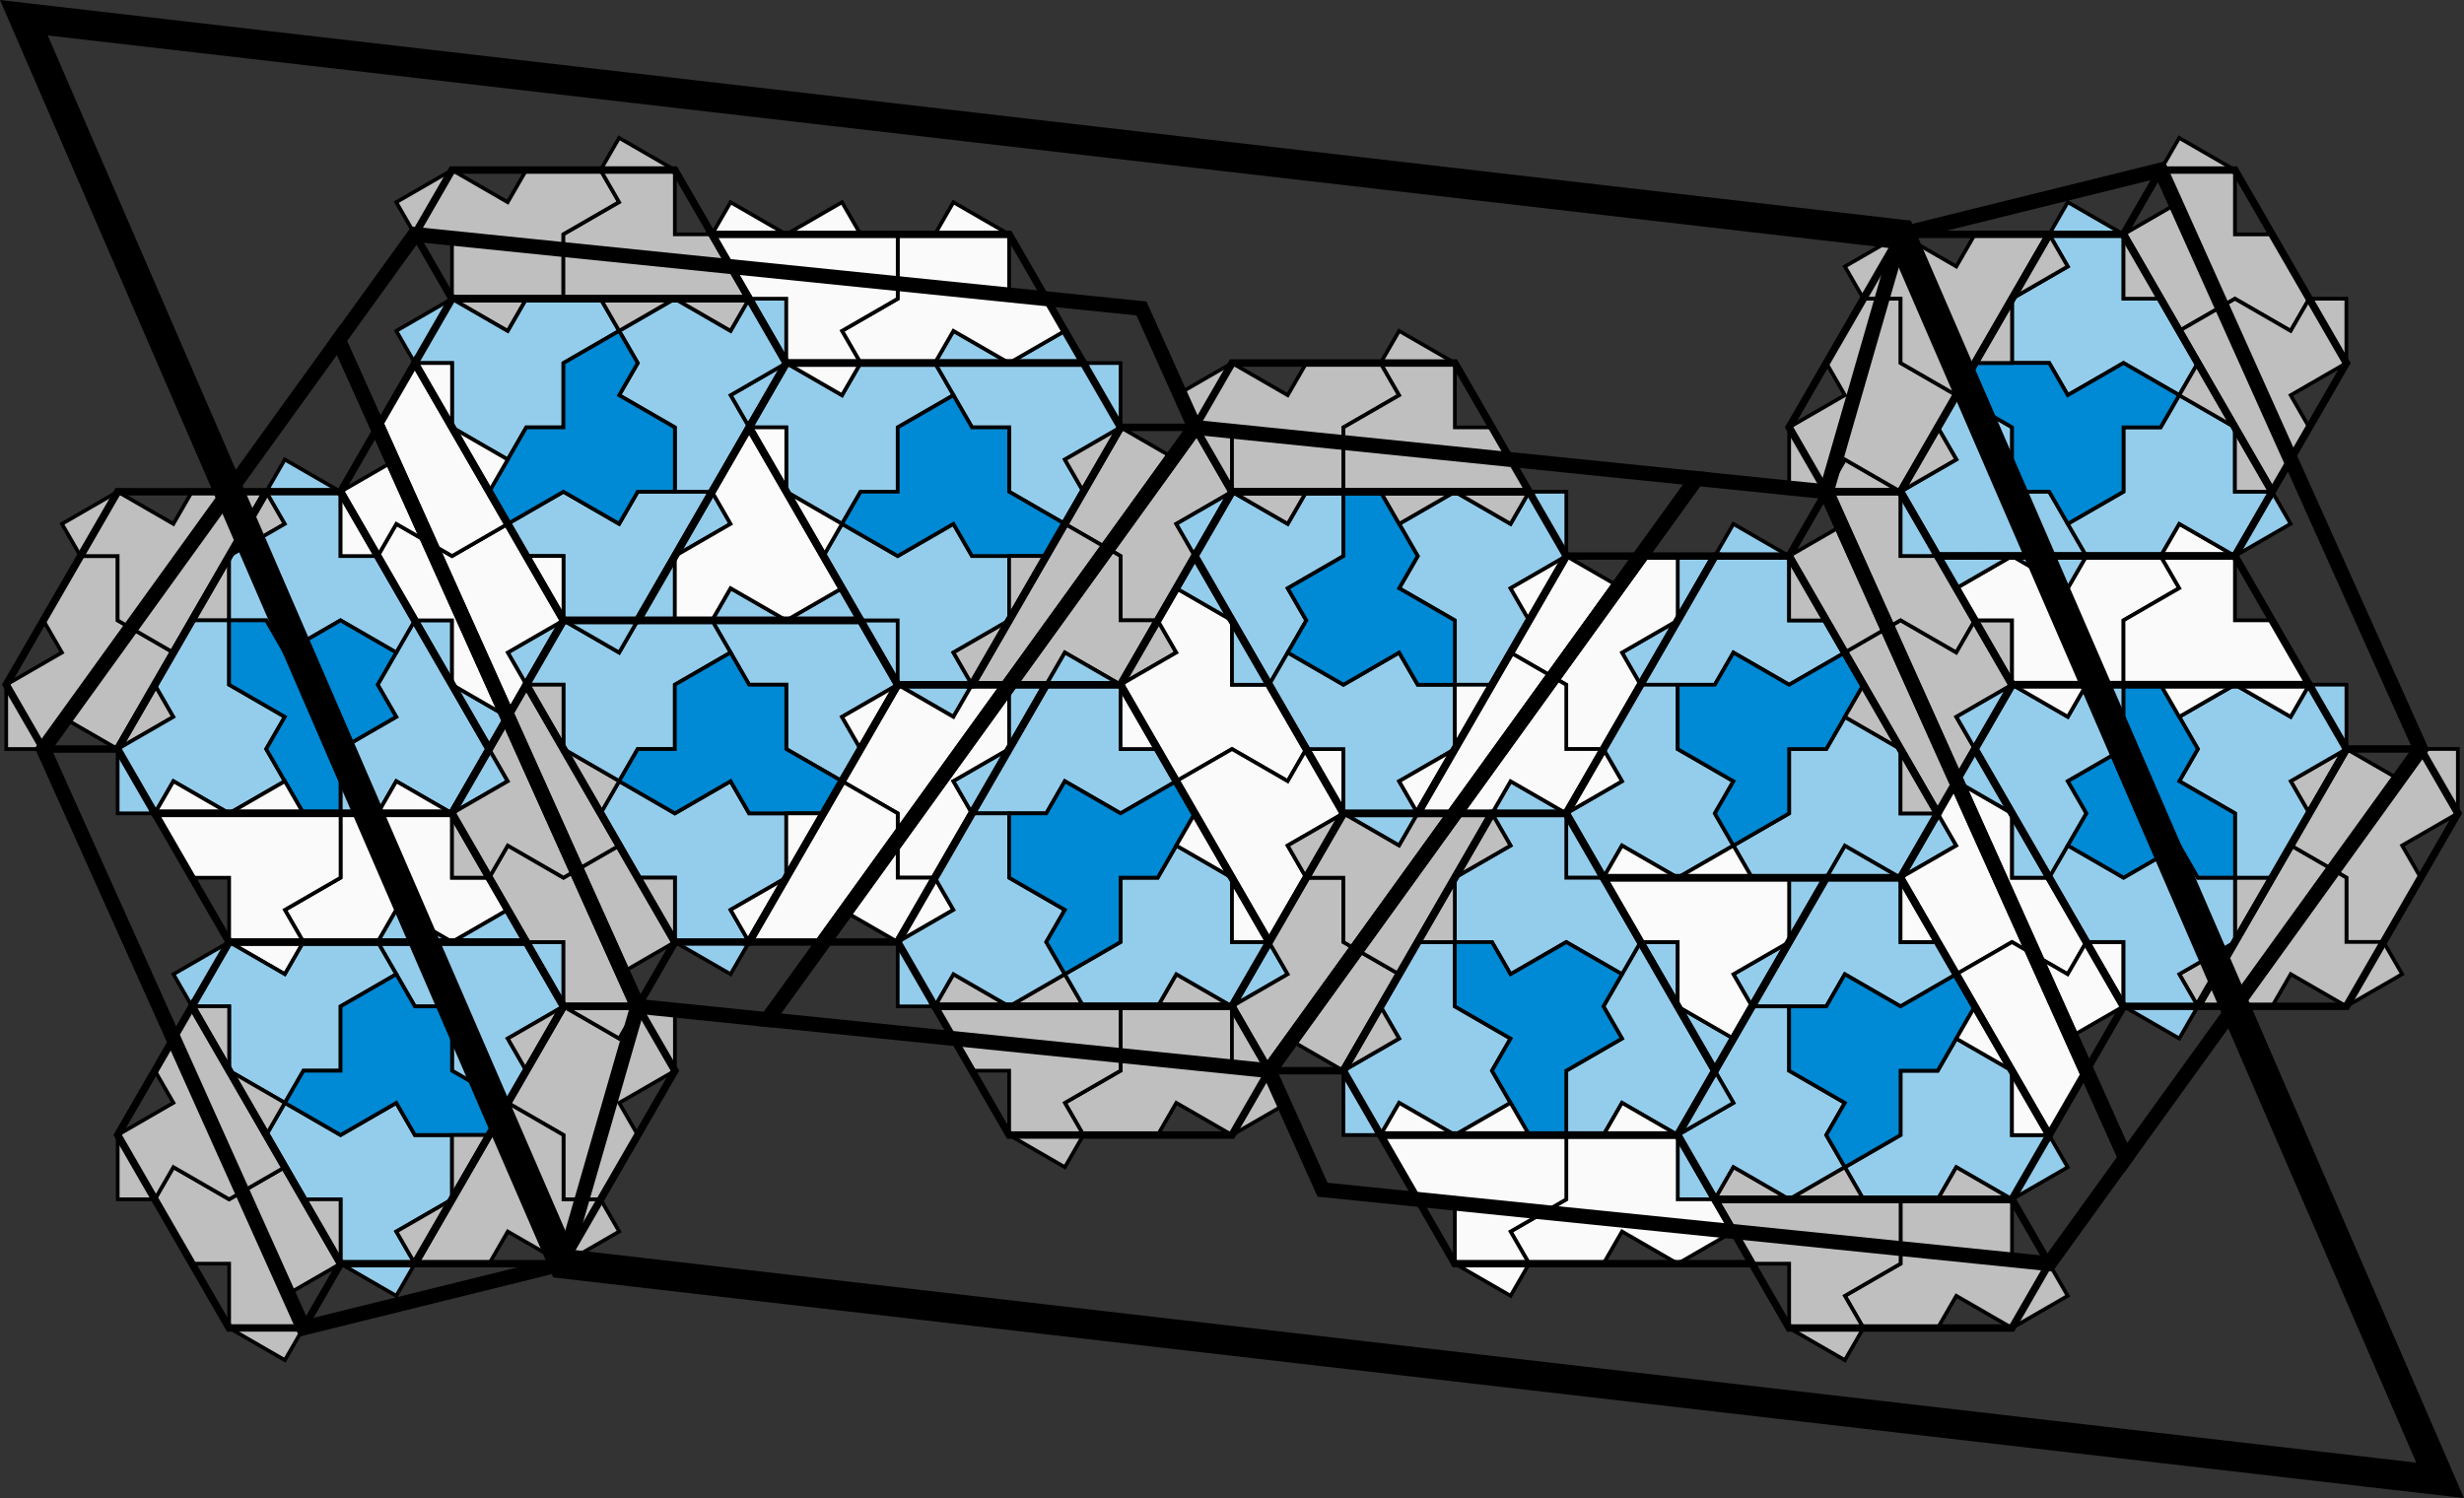 <?xml version="1.0" encoding="UTF-8" standalone="no"?>
<svg
   viewBox="0 0 663.374 403.35"
   version="1.1"
   id="svg109"
   sodipodi:docname="psuper2.svg"
   width="663.374"
   height="403.35"
   inkscape:version="1.3 (0e150ed6c4, 2023-07-21)"
   xmlns:inkscape="http://www.inkscape.org/namespaces/inkscape"
   xmlns:sodipodi="http://sodipodi.sourceforge.net/DTD/sodipodi-0.dtd"
   xmlns:xlink="http://www.w3.org/1999/xlink"
   xmlns="http://www.w3.org/2000/svg"
   xmlns:svg="http://www.w3.org/2000/svg">
  <rect x="0" y="0" width="663.374" height="403.35" fill="#333333" stroke="none"/>
  <sodipodi:namedview
     id="namedview109"
     pagecolor="#ffffff"
     bordercolor="#cccccc"
     borderopacity="1"
     inkscape:showpageshadow="0"
     inkscape:pageopacity="1"
     inkscape:pagecheckerboard="0"
     inkscape:deskcolor="#d1d1d1"
     inkscape:zoom="0.15598149"
     inkscape:cx="182.71398"
     inkscape:cy="336.57839"
     inkscape:window-width="2536"
     inkscape:window-height="1416"
     inkscape:window-x="0"
     inkscape:window-y="0"
     inkscape:window-maximized="1"
     inkscape:current-layer="svg109" />
  <defs
     id="defs107">
    <g
       id="t00003s" />
    <g
       id="t00003f">
      <polygon
         points="-1.5,-0.866 -1,-1.732 1,-1.732 1.5,-0.866 3,-1.732 4.5,-0.866 4,0 3,0 3,1.732 1.5,2.598 1,1.732 0,1.732 0,0 "
         stroke="#000000"
         stroke-width="0.1"
         fill="#94cdeb"
         id="polygon1" />
    </g>
    <g
       id="t00004s" />
    <g
       id="t00004f">
      <polygon
         points="-1.5,-0.866 -1,-1.732 1,-1.732 1.5,-0.866 3,-1.732 4.5,-0.866 4,0 3,0 3,1.732 1.5,2.598 1,1.732 0,1.732 0,0 "
         stroke="#000000"
         stroke-width="0.1"
         fill="#0089d4"
         id="polygon2" />
    </g>
    <g
       id="t00002s">
      <use
         xlink:href="#t00003s"
         transform="matrix(-0.25,-0.433,0.433,-0.25,1,1.732)"
         id="use2" />
      <use
         xlink:href="#t00003s"
         transform="matrix(-0.25,-0.433,0.433,-0.25,4,1.732)"
         id="use3" />
      <use
         xlink:href="#t00003s"
         transform="matrix(-0.25,0.433,-0.433,-0.25,2.5,2.598)"
         id="use4" />
      <use
         xlink:href="#t00004s"
         transform="matrix(-0.25,0.433,0.433,0.25,2.5,0.866)"
         id="use5" />
      <polygon
         points="4,0 4.5,0.866 2.5,4.33 1.5,4.33 -0.5,0.866 0,0 "
         fill="none"
         stroke="#000000"
         stroke-width="0.1"
         id="polygon5" />
    </g>
    <g
       id="t00002f">
      <use
         xlink:href="#t00003f"
         transform="matrix(-0.25,-0.433,0.433,-0.25,1,1.732)"
         id="use6" />
      <use
         xlink:href="#t00003f"
         transform="matrix(-0.25,-0.433,0.433,-0.25,4,1.732)"
         id="use7" />
      <use
         xlink:href="#t00003f"
         transform="matrix(-0.25,0.433,-0.433,-0.25,2.5,2.598)"
         id="use8" />
      <use
         xlink:href="#t00004f"
         transform="matrix(-0.25,0.433,0.433,0.25,2.5,0.866)"
         id="use9" />
    </g>
    <g
       id="t00006s" />
    <g
       id="t00006f">
      <polygon
         points="-1.5,-0.866 -1,-1.732 1,-1.732 1.5,-0.866 3,-1.732 4.5,-0.866 4,0 3,0 3,1.732 1.5,2.598 1,1.732 0,1.732 0,0 "
         stroke="#000000"
         stroke-width="0.1"
         fill="#fbfbfb"
         id="polygon9" />
    </g>
    <g
       id="t00005s">
      <use
         xlink:href="#t00006s"
         transform="matrix(0.5,0,0,0.5,0.5,0.866)"
         id="use10" />
      <polygon
         points="3,0 1.5,2.598 0,0 "
         fill="none"
         stroke="#000000"
         stroke-width="0.1"
         id="polygon10" />
    </g>
    <g
       id="t00005f">
      <use
         xlink:href="#t00006f"
         transform="matrix(0.5,0,0,0.5,0.5,0.866)"
         id="use11" />
    </g>
    <g
       id="t00008s" />
    <g
       id="t00008f">
      <polygon
         points="-1.5,-0.866 -1,-1.732 1,-1.732 1.5,-0.866 3,-1.732 4.5,-0.866 4,0 3,0 3,1.732 1.5,2.598 1,1.732 0,1.732 0,0 "
         stroke="#000000"
         stroke-width="0.1"
         fill="#fafafa"
         id="polygon11" />
    </g>
    <g
       id="t00007s">
      <use
         xlink:href="#t00008s"
         transform="matrix(0.5,0,0,0.5,1.5,0.866)"
         id="use12" />
      <use
         xlink:href="#t00008s"
         transform="matrix(0.25,-0.433,0.433,0.25,0,1.732)"
         id="use13" />
      <polygon
         points="4,0 3,1.732 -1,1.732 0,0 "
         fill="none"
         stroke="#000000"
         stroke-width="0.1"
         id="polygon13" />
    </g>
    <g
       id="t00007f">
      <use
         xlink:href="#t00008f"
         transform="matrix(0.5,0,0,0.5,1.5,0.866)"
         id="use14" />
      <use
         xlink:href="#t00008f"
         transform="matrix(0.25,-0.433,0.433,0.25,0,1.732)"
         id="use15" />
    </g>
    <g
       id="t00010s" />
    <g
       id="t00010f">
      <polygon
         points="-1.5,-0.866 -1,-1.732 1,-1.732 1.5,-0.866 3,-1.732 4.5,-0.866 4,0 3,0 3,1.732 1.5,2.598 1,1.732 0,1.732 0,0 "
         stroke="#000000"
         stroke-width="0.1"
         fill="#bfbfbf"
         id="polygon15" />
    </g>
    <g
       id="t00009s">
      <use
         xlink:href="#t00010s"
         transform="matrix(0.5,0,0,0.5,1.5,0.866)"
         id="use16" />
      <use
         xlink:href="#t00010s"
         transform="matrix(0.25,-0.433,0.433,0.25,0,1.732)"
         id="use17" />
      <polygon
         points="3,0 3.5,0.866 3,1.732 -1,1.732 0,0 "
         fill="none"
         stroke="#000000"
         stroke-width="0.1"
         id="polygon17" />
    </g>
    <g
       id="t00009f">
      <use
         xlink:href="#t00010f"
         transform="matrix(0.5,0,0,0.5,1.5,0.866)"
         id="use18" />
      <use
         xlink:href="#t00010f"
         transform="matrix(0.25,-0.433,0.433,0.25,0,1.732)"
         id="use19" />
    </g>
    <g
       id="t00001s">
      <use
         xlink:href="#t00002s"
         transform="translate(-4.5,-2.598)"
         id="use20" />
      <use
         xlink:href="#t00002s"
         transform="translate(0,-3.464)"
         id="use21" />
      <use
         xlink:href="#t00002s"
         transform="rotate(-120,1.5,2.598)"
         id="use22" />
      <use
         xlink:href="#t00005s"
         transform="rotate(180,0.75,0.433)"
         id="use23" />
      <use
         xlink:href="#t00007s"
         transform="rotate(-120,0.5,3.175)"
         id="use24" />
      <use
         xlink:href="#t00009s"
         transform="rotate(-120,-2,2.309)"
         id="use25" />
      <use
         xlink:href="#t00007s"
         transform="translate(-3.5,-4.33)"
         id="use26" />
      <use
         xlink:href="#t00009s"
         transform="translate(1,-5.196)"
         id="use27" />
      <use
         xlink:href="#t00007s"
         transform="rotate(-60,2,-1.732)"
         id="use28" />
      <use
         xlink:href="#t00009s"
         transform="rotate(120,1,2.887)"
         id="use29" />
      <polygon
         points="4.5,-4.33 5.527,-2.907 1.5,6.062 -0.247,6.24 -6,-1.732 -5.281,-3.334 "
         fill="none"
         stroke="#000000"
         stroke-width="0.2"
         id="polygon29" />
    </g>
    <g
       id="t00001f">
      <use
         xlink:href="#t00002f"
         transform="translate(-4.5,-2.598)"
         id="use30" />
      <use
         xlink:href="#t00002f"
         transform="translate(0,-3.464)"
         id="use31" />
      <use
         xlink:href="#t00002f"
         transform="rotate(-120,1.5,2.598)"
         id="use32" />
      <use
         xlink:href="#t00005f"
         transform="rotate(180,0.75,0.433)"
         id="use33" />
      <use
         xlink:href="#t00007f"
         transform="rotate(-120,0.5,3.175)"
         id="use34" />
      <use
         xlink:href="#t00009f"
         transform="rotate(-120,-2,2.309)"
         id="use35" />
      <use
         xlink:href="#t00007f"
         transform="translate(-3.5,-4.33)"
         id="use36" />
      <use
         xlink:href="#t00009f"
         transform="translate(1,-5.196)"
         id="use37" />
      <use
         xlink:href="#t00007f"
         transform="rotate(-60,2,-1.732)"
         id="use38" />
      <use
         xlink:href="#t00009f"
         transform="rotate(120,1,2.887)"
         id="use39" />
    </g>
    <g
       id="t00011s">
      <use
         xlink:href="#t00002s"
         transform="rotate(-60,-0.5,2.598)"
         id="use40" />
      <polygon
         points="-3.781,2.729 -0.473,-4.639 4.253,1.91 "
         fill="none"
         stroke="#000000"
         stroke-width="0.2"
         id="polygon40" />
    </g>
    <g
       id="t00011f">
      <use
         xlink:href="#t00002f"
         transform="rotate(-60,-0.5,2.598)"
         id="use41" />
    </g>
    <g
       id="t00012s">
      <use
         xlink:href="#t00009s"
         transform="rotate(-60,-3,5.196)"
         id="use42" />
      <use
         xlink:href="#t00002s"
         transform="rotate(60,0.5,-2.598)"
         id="use43" />
      <use
         xlink:href="#t00007s"
         transform="rotate(60,1.5,-0.866)"
         id="use44" />
      <use
         xlink:href="#t00002s"
         transform="rotate(120,3,0.577)"
         id="use45" />
      <use
         xlink:href="#t00009s"
         transform="rotate(120,3,1.732)"
         id="use46" />
      <polygon
         points="6.281,-3.595 3.5,2.598 -6.281,3.595 -3.5,-2.598 "
         fill="none"
         stroke="#000000"
         stroke-width="0.2"
         id="polygon46" />
    </g>
    <g
       id="t00012f">
      <use
         xlink:href="#t00009f"
         transform="rotate(-60,-3,5.196)"
         id="use47" />
      <use
         xlink:href="#t00002f"
         transform="rotate(60,0.5,-2.598)"
         id="use48" />
      <use
         xlink:href="#t00007f"
         transform="rotate(60,1.5,-0.866)"
         id="use49" />
      <use
         xlink:href="#t00002f"
         transform="rotate(120,3,0.577)"
         id="use50" />
      <use
         xlink:href="#t00009f"
         transform="rotate(120,3,1.732)"
         id="use51" />
    </g>
    <g
       id="t00013s">
      <use
         xlink:href="#t00009s"
         transform="rotate(-60,-3.495,6)"
         id="use52" />
      <use
         xlink:href="#t00002s"
         transform="rotate(60,0.051,-3.429)"
         id="use53" />
      <use
         xlink:href="#t00007s"
         transform="rotate(60,1.051,-1.696)"
         id="use54" />
      <use
         xlink:href="#t00002s"
         transform="rotate(120,2.536,0.292)"
         id="use55" />
      <use
         xlink:href="#t00009s"
         transform="translate(0.556,-4.356)"
         id="use56" />
      <use
         xlink:href="#t00009s"
         transform="rotate(120,2.536,1.447)"
         id="use57" />
      <polygon
         points="4.056,-3.49 5.056,-0.026 2.556,2.572 -7.225,3.568 -4.444,-2.624 "
         fill="none"
         stroke="#000000"
         stroke-width="0.2"
         id="polygon57" />
    </g>
    <g
       id="t00013f">
      <use
         xlink:href="#t00009f"
         transform="rotate(-60,-3.495,6)"
         id="use58" />
      <use
         xlink:href="#t00002f"
         transform="rotate(60,0.051,-3.429)"
         id="use59" />
      <use
         xlink:href="#t00007f"
         transform="rotate(60,1.051,-1.696)"
         id="use60" />
      <use
         xlink:href="#t00002f"
         transform="rotate(120,2.536,0.292)"
         id="use61" />
      <use
         xlink:href="#t00009f"
         transform="translate(0.556,-4.356)"
         id="use62" />
      <use
         xlink:href="#t00009f"
         transform="rotate(120,2.536,1.447)"
         id="use63" />
    </g>
    <g
       id="t00000s">
      <use
         xlink:href="#t00001s"
         transform="translate(-6,-1.732)"
         id="use64" />
      <use
         xlink:href="#t00001s"
         transform="translate(4.5,-4.33)"
         id="use65" />
      <use
         xlink:href="#t00001s"
         transform="rotate(-120,2.5,2.598)"
         id="use66" />
      <use
         xlink:href="#t00011s"
         id="use67" />
      <use
         xlink:href="#t00012s"
         transform="rotate(-120,0,5.774)"
         id="use68" />
      <use
         xlink:href="#t00013s"
         transform="rotate(-120,-6.464,3.756)"
         id="use69" />
      <use
         xlink:href="#t00012s"
         transform="translate(-5,-8.66)"
         id="use70" />
      <use
         xlink:href="#t00013s"
         transform="translate(6.444,-11.232)"
         id="use71" />
      <use
         xlink:href="#t00012s"
         transform="rotate(-60,5,-8.66)"
         id="use72" />
      <use
         xlink:href="#t00013s"
         transform="rotate(120,0.021,7.476)"
         id="use73" />
      <polygon
         points="11.5,-11.258 14.105,-7.749 4,15.588 -0.342,16.09 -15.5,-4.33 -13.763,-8.341 "
         fill="none"
         stroke="#000000"
         stroke-width="0.4"
         id="polygon73" />
    </g>
    <g
       id="t00000f">
      <use
         xlink:href="#t00001f"
         transform="translate(-6,-1.732)"
         id="use74" />
      <use
         xlink:href="#t00001f"
         transform="translate(4.5,-4.33)"
         id="use75" />
      <use
         xlink:href="#t00001f"
         transform="rotate(-120,2.5,2.598)"
         id="use76" />
      <use
         xlink:href="#t00011f"
         id="use77" />
      <use
         xlink:href="#t00012f"
         transform="rotate(-120,0,5.774)"
         id="use78" />
      <use
         xlink:href="#t00013f"
         transform="rotate(-120,-6.464,3.756)"
         id="use79" />
      <use
         xlink:href="#t00012f"
         transform="translate(-5,-8.66)"
         id="use80" />
      <use
         xlink:href="#t00013f"
         transform="translate(6.444,-11.232)"
         id="use81" />
      <use
         xlink:href="#t00012f"
         transform="rotate(-60,5,-8.66)"
         id="use82" />
      <use
         xlink:href="#t00013f"
         transform="rotate(120,0.021,7.476)"
         id="use83" />
    </g>
    <g
       id="t00014s">
      <use
         xlink:href="#t00001s"
         transform="rotate(-60)"
         id="use84" />
      <polygon
         points="-9.763,7.247 -1.395,-12.079 11.158,4.832 "
         fill="none"
         stroke="#000000"
         stroke-width="0.4"
         id="polygon84" />
    </g>
    <g
       id="t00014f">
      <use
         xlink:href="#t00001f"
         transform="rotate(-60)"
         id="use85" />
    </g>
    <g
       id="t00015s">
      <use
         xlink:href="#t00013s"
         transform="rotate(-60,-7.949,8.696)"
         id="use86" />
      <use
         xlink:href="#t00001s"
         transform="rotate(60,-5.5,-4.33)"
         id="use87" />
      <use
         xlink:href="#t00012s"
         transform="rotate(60)"
         id="use88" />
      <use
         xlink:href="#t00001s"
         transform="rotate(120,4,0.577)"
         id="use89" />
      <use
         xlink:href="#t00013s"
         transform="rotate(120,5.021,4.59)"
         id="use90" />
      <polygon
         points="16.263,-9.845 9,6.928 -16.263,9.845 -9,-6.928 "
         fill="none"
         stroke="#000000"
         stroke-width="0.4"
         id="polygon90" />
    </g>
    <g
       id="t00015f">
      <use
         xlink:href="#t00013f"
         transform="rotate(-60,-7.949,8.696)"
         id="use91" />
      <use
         xlink:href="#t00001f"
         transform="rotate(60,-5.5,-4.33)"
         id="use92" />
      <use
         xlink:href="#t00012f"
         transform="rotate(60)"
         id="use93" />
      <use
         xlink:href="#t00001f"
         transform="rotate(120,4,0.577)"
         id="use94" />
      <use
         xlink:href="#t00013f"
         transform="rotate(120,5.021,4.59)"
         id="use95" />
    </g>
    <g
       id="t00016s">
      <use
         xlink:href="#t00013s"
         transform="rotate(-60,-9.328,10.957)"
         id="use96" />
      <use
         xlink:href="#t00001s"
         transform="rotate(60,-6.768,-6.655)"
         id="use97" />
      <use
         xlink:href="#t00012s"
         transform="rotate(60,-1.268,-2.325)"
         id="use98" />
      <use
         xlink:href="#t00001s"
         transform="rotate(120,2.695,-0.219)"
         id="use99" />
      <use
         xlink:href="#t00013s"
         transform="translate(5.796,-9.564)"
         id="use100" />
      <use
         xlink:href="#t00013s"
         transform="rotate(120,3.715,3.793)"
         id="use101" />
      <polygon
         points="10.853,-9.59 13.353,-0.064 6.353,6.864 -18.911,9.782 -11.647,-6.992 "
         fill="none"
         stroke="#000000"
         stroke-width="0.4"
         id="polygon101" />
    </g>
    <g
       id="t00016f">
      <use
         xlink:href="#t00013f"
         transform="rotate(-60,-9.328,10.957)"
         id="use102" />
      <use
         xlink:href="#t00001f"
         transform="rotate(60,-6.768,-6.655)"
         id="use103" />
      <use
         xlink:href="#t00012f"
         transform="rotate(60,-1.268,-2.325)"
         id="use104" />
      <use
         xlink:href="#t00001f"
         transform="rotate(120,2.695,-0.219)"
         id="use105" />
      <use
         xlink:href="#t00013f"
         transform="translate(5.796,-9.564)"
         id="use106" />
      <use
         xlink:href="#t00013f"
         transform="rotate(120,3.715,3.793)"
         id="use107" />
    </g>
  </defs>
  <use
     xlink:href="#t00015f"
     transform="matrix(20,0,0,-20,331.687,201.675)"
     id="use108" />
  <use
     xlink:href="#t00015s"
     transform="matrix(20,0,0,-20,331.687,201.675)"
     id="use109" />
</svg>
